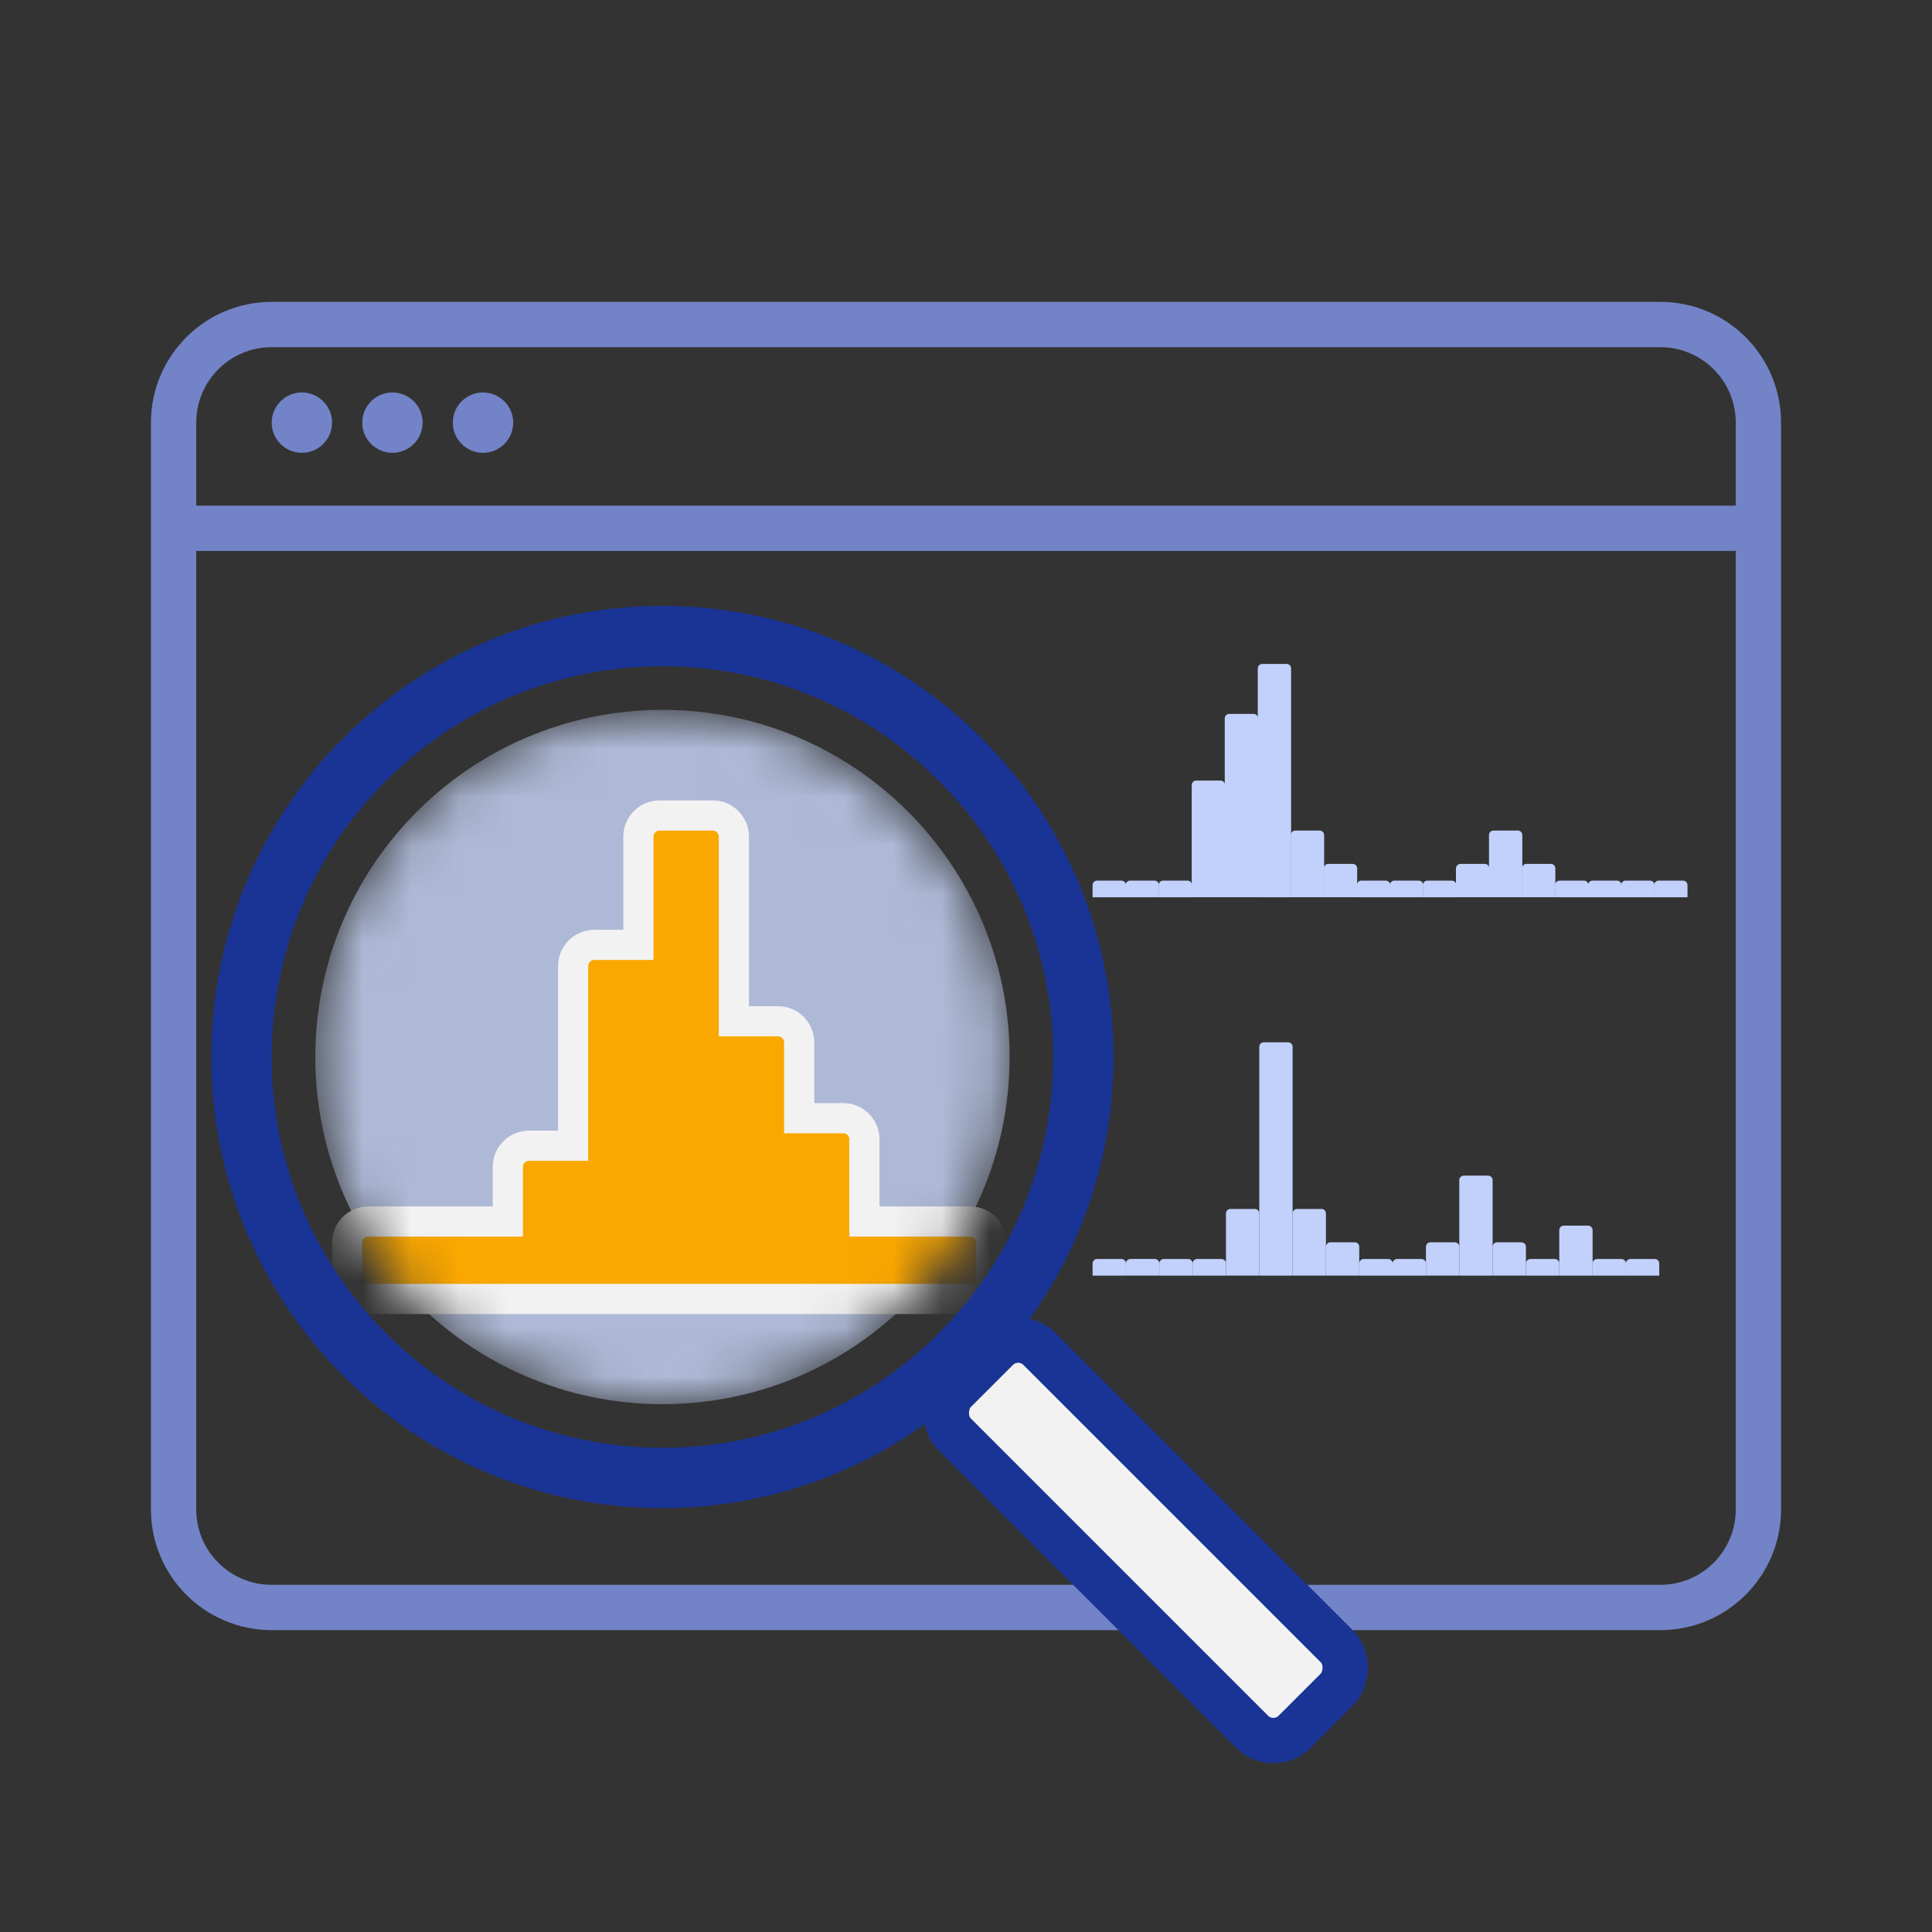 <svg width="40" height="40" viewBox="0 0 40 40" fill="none" xmlns="http://www.w3.org/2000/svg">
<rect x="0" y="0" width="40" height="40" fill="#333333" stroke="none"/>
<g clip-path="url(#clip0_1178_30060)">
<path d="M5.625 6.719H34.375C35.497 6.719 36.406 7.628 36.406 8.75V31.25C36.406 32.372 35.497 33.281 34.375 33.281H5.625C4.503 33.281 3.594 32.372 3.594 31.25V8.75C3.594 7.628 4.503 6.719 5.625 6.719Z" stroke="#7283C7" stroke-width="0.938"/>
<path d="M3.438 10.938H36.562" stroke="#7283C7" stroke-width="0.938"/>
<circle cx="6.25" cy="8.75" r="0.469" fill="#7283C7" stroke="#7283C7" stroke-width="0.312"/>
<circle cx="8.125" cy="8.75" r="0.469" fill="#7283C7" stroke="#7283C7" stroke-width="0.312"/>
<circle cx="10" cy="8.75" r="0.469" fill="#7283C7" stroke="#7283C7" stroke-width="0.312"/>
<path d="M22.621 26.159C22.621 26.107 22.663 26.066 22.715 26.066H23.218C23.27 26.066 23.311 26.107 23.311 26.159V26.411H22.621V26.159Z" fill="#C1D1FB"/>
<path d="M23.311 26.159C23.311 26.107 23.353 26.065 23.405 26.065H23.908C23.96 26.065 24.002 26.107 24.002 26.159V26.41H23.311V26.159Z" fill="#C1D1FB"/>
<path d="M24.002 26.159C24.002 26.107 24.043 26.066 24.095 26.066H24.598C24.65 26.066 24.692 26.107 24.692 26.159V26.411H24.002V26.159Z" fill="#C1D1FB"/>
<path d="M24.692 26.159C24.692 26.107 24.733 26.066 24.785 26.066H25.288C25.34 26.066 25.382 26.107 25.382 26.159V26.411H24.692V26.159Z" fill="#C1D1FB"/>
<path d="M25.382 25.123C25.382 25.072 25.424 25.03 25.475 25.03H25.979C26.03 25.03 26.072 25.072 26.072 25.123V26.41H25.382V25.123Z" fill="#C1D1FB"/>
<path d="M26.072 21.673C26.072 21.621 26.113 21.58 26.165 21.58H26.669C26.72 21.58 26.762 21.621 26.762 21.673V26.411H26.072V21.673Z" fill="#C1D1FB"/>
<path d="M26.762 25.123C26.762 25.072 26.804 25.03 26.855 25.03H27.359C27.411 25.03 27.452 25.072 27.452 25.123V26.41H26.762V25.123Z" fill="#C1D1FB"/>
<path d="M27.452 25.814C27.452 25.762 27.494 25.72 27.545 25.72H28.049C28.101 25.72 28.142 25.762 28.142 25.814V26.41H27.452V25.814Z" fill="#C1D1FB"/>
<path d="M28.142 26.159C28.142 26.107 28.184 26.066 28.236 26.066H28.739C28.791 26.066 28.833 26.107 28.833 26.159V26.411H28.142V26.159Z" fill="#C1D1FB"/>
<path d="M28.832 26.159C28.832 26.107 28.874 26.066 28.926 26.066H29.429C29.481 26.066 29.523 26.107 29.523 26.159V26.411H28.832V26.159Z" fill="#C1D1FB"/>
<path d="M29.523 25.814C29.523 25.762 29.564 25.72 29.616 25.72H30.12C30.171 25.72 30.213 25.762 30.213 25.814V26.41H29.523V25.814Z" fill="#C1D1FB"/>
<path d="M30.213 24.433C30.213 24.382 30.255 24.34 30.306 24.34H30.81C30.861 24.34 30.903 24.382 30.903 24.433V26.411H30.213V24.433Z" fill="#C1D1FB"/>
<path d="M30.903 25.814C30.903 25.762 30.945 25.72 30.996 25.72H31.5C31.551 25.72 31.593 25.762 31.593 25.814V26.41H30.903V25.814Z" fill="#C1D1FB"/>
<path d="M31.593 26.159C31.593 26.107 31.635 26.066 31.686 26.066H32.19C32.241 26.066 32.283 26.107 32.283 26.159V26.411H31.593V26.159Z" fill="#C1D1FB"/>
<path d="M32.283 25.469C32.283 25.417 32.325 25.375 32.376 25.375H32.88C32.931 25.375 32.973 25.417 32.973 25.469V26.411H32.283V25.469Z" fill="#C1D1FB"/>
<path d="M32.973 26.159C32.973 26.107 33.015 26.066 33.067 26.066H33.57C33.622 26.066 33.663 26.107 33.663 26.159V26.411H32.973V26.159Z" fill="#C1D1FB"/>
<path d="M33.663 26.159C33.663 26.107 33.705 26.066 33.757 26.066H34.26C34.312 26.066 34.353 26.107 34.353 26.159V26.411H33.663V26.159Z" fill="#C1D1FB"/>
<path d="M22.621 18.325C22.621 18.273 22.663 18.232 22.715 18.232H23.218C23.27 18.232 23.311 18.273 23.311 18.325V18.577H22.621V18.325Z" fill="#C1D1FB"/>
<path d="M23.305 18.325C23.305 18.273 23.347 18.232 23.398 18.232H23.902C23.954 18.232 23.995 18.273 23.995 18.325V18.577H23.305V18.325Z" fill="#C1D1FB"/>
<path d="M23.989 18.325C23.989 18.273 24.031 18.232 24.082 18.232H24.586C24.637 18.232 24.679 18.273 24.679 18.325V18.577H23.989V18.325Z" fill="#C1D1FB"/>
<path d="M24.673 16.254C24.673 16.203 24.715 16.161 24.766 16.161H25.27C25.322 16.161 25.363 16.203 25.363 16.254V18.576H24.673V16.254Z" fill="#C1D1FB"/>
<path d="M25.357 14.874C25.357 14.822 25.399 14.781 25.45 14.781H25.954C26.005 14.781 26.047 14.822 26.047 14.874V18.576H25.357V14.874Z" fill="#C1D1FB"/>
<path d="M26.041 13.839C26.041 13.787 26.082 13.746 26.134 13.746H26.638C26.689 13.746 26.731 13.787 26.731 13.839V18.577H26.041V13.839Z" fill="#C1D1FB"/>
<path d="M26.725 17.289C26.725 17.238 26.767 17.196 26.818 17.196H27.322C27.373 17.196 27.415 17.238 27.415 17.289V18.576H26.725V17.289Z" fill="#C1D1FB"/>
<path d="M27.409 17.98C27.409 17.928 27.45 17.886 27.502 17.886H28.006C28.057 17.886 28.099 17.928 28.099 17.98V18.576H27.409V17.98Z" fill="#C1D1FB"/>
<path d="M28.093 18.325C28.093 18.273 28.134 18.232 28.186 18.232H28.689C28.741 18.232 28.783 18.273 28.783 18.325V18.577H28.093V18.325Z" fill="#C1D1FB"/>
<path d="M28.776 18.325C28.776 18.273 28.818 18.232 28.87 18.232H29.373C29.425 18.232 29.466 18.273 29.466 18.325V18.577H28.776V18.325Z" fill="#C1D1FB"/>
<path d="M29.46 18.325C29.46 18.273 29.502 18.232 29.554 18.232H30.057C30.109 18.232 30.151 18.273 30.151 18.325V18.577H29.46V18.325Z" fill="#C1D1FB"/>
<path d="M30.144 17.98C30.144 17.928 30.186 17.886 30.238 17.886H30.741C30.793 17.886 30.834 17.928 30.834 17.98V18.576H30.144V17.98Z" fill="#C1D1FB"/>
<path d="M30.828 17.289C30.828 17.238 30.87 17.196 30.921 17.196H31.425C31.477 17.196 31.518 17.238 31.518 17.289V18.576H30.828V17.289Z" fill="#C1D1FB"/>
<path d="M31.512 17.98C31.512 17.928 31.554 17.886 31.605 17.886H32.109C32.16 17.886 32.202 17.928 32.202 17.98V18.576H31.512V17.98Z" fill="#C1D1FB"/>
<path d="M32.196 18.325C32.196 18.273 32.238 18.232 32.289 18.232H32.793C32.844 18.232 32.886 18.273 32.886 18.325V18.577H32.196V18.325Z" fill="#C1D1FB"/>
<path d="M32.88 18.325C32.88 18.273 32.922 18.232 32.973 18.232H33.477C33.528 18.232 33.57 18.273 33.57 18.325V18.577H32.88V18.325Z" fill="#C1D1FB"/>
<path d="M33.564 18.325C33.564 18.273 33.605 18.232 33.657 18.232H34.161C34.212 18.232 34.254 18.273 34.254 18.325V18.577H33.564V18.325Z" fill="#C1D1FB"/>
<path d="M34.248 18.325C34.248 18.273 34.289 18.232 34.341 18.232H34.844C34.896 18.232 34.938 18.273 34.938 18.325V18.577H34.248V18.325Z" fill="#C1D1FB"/>
<mask id="mask0_1178_30060" style="mask-type:alpha" maskUnits="userSpaceOnUse" x="6" y="14" width="15" height="16">
<circle cx="13.715" cy="21.884" r="7.188" fill="#D9D9D9"/>
</mask>
<g mask="url(#mask0_1178_30060)">
<path opacity="0.8" d="M13.715 14.697C17.685 14.697 20.903 17.915 20.903 21.884C20.903 25.854 17.685 29.072 13.715 29.072C9.746 29.072 6.528 25.854 6.528 21.884C6.528 17.915 9.746 14.697 13.715 14.697Z" fill="#CCDAFF"/>
<path d="M14.757 16.884C14.998 16.884 15.194 17.08 15.194 17.321V21.144H16.108C16.35 21.145 16.546 21.34 16.546 21.582V23.151H17.459C17.701 23.151 17.896 23.347 17.896 23.589V25.291H20.088C20.329 25.291 20.525 25.487 20.525 25.728V26.894H7.187V25.728C7.187 25.487 7.383 25.291 7.625 25.291H10.515V24.158C10.515 23.916 10.711 23.721 10.953 23.721H11.866V20.001C11.866 19.759 12.062 19.564 12.304 19.563H13.218V17.321C13.218 17.08 13.414 16.884 13.655 16.884H14.757Z" fill="#FAA700" stroke="#F2F2F2" stroke-width="0.625"/>
</g>
<path d="M13.715 12.544C18.873 12.544 23.055 16.726 23.055 21.884C23.055 27.043 18.873 31.224 13.715 31.224C8.557 31.224 4.375 27.043 4.375 21.884C4.375 16.726 8.557 12.545 13.715 12.544ZM13.715 13.794C9.247 13.795 5.625 17.416 5.625 21.884C5.625 26.352 9.247 29.974 13.715 29.974C18.183 29.974 21.805 26.352 21.805 21.884C21.805 17.416 18.183 13.794 13.715 13.794Z" fill="#1A3495"/>
<rect x="21.08" y="27.488" width="9.963" height="2.491" rx="0.623" transform="rotate(45 21.08 27.488)" fill="#F2F2F2" stroke="#1A3495" stroke-width="0.938"/>
</g>
<defs>
<clipPath id="clip0_1178_30060">
<rect width="40" height="40" rx="5" fill="white"/>
</clipPath>
</defs>
</svg>
